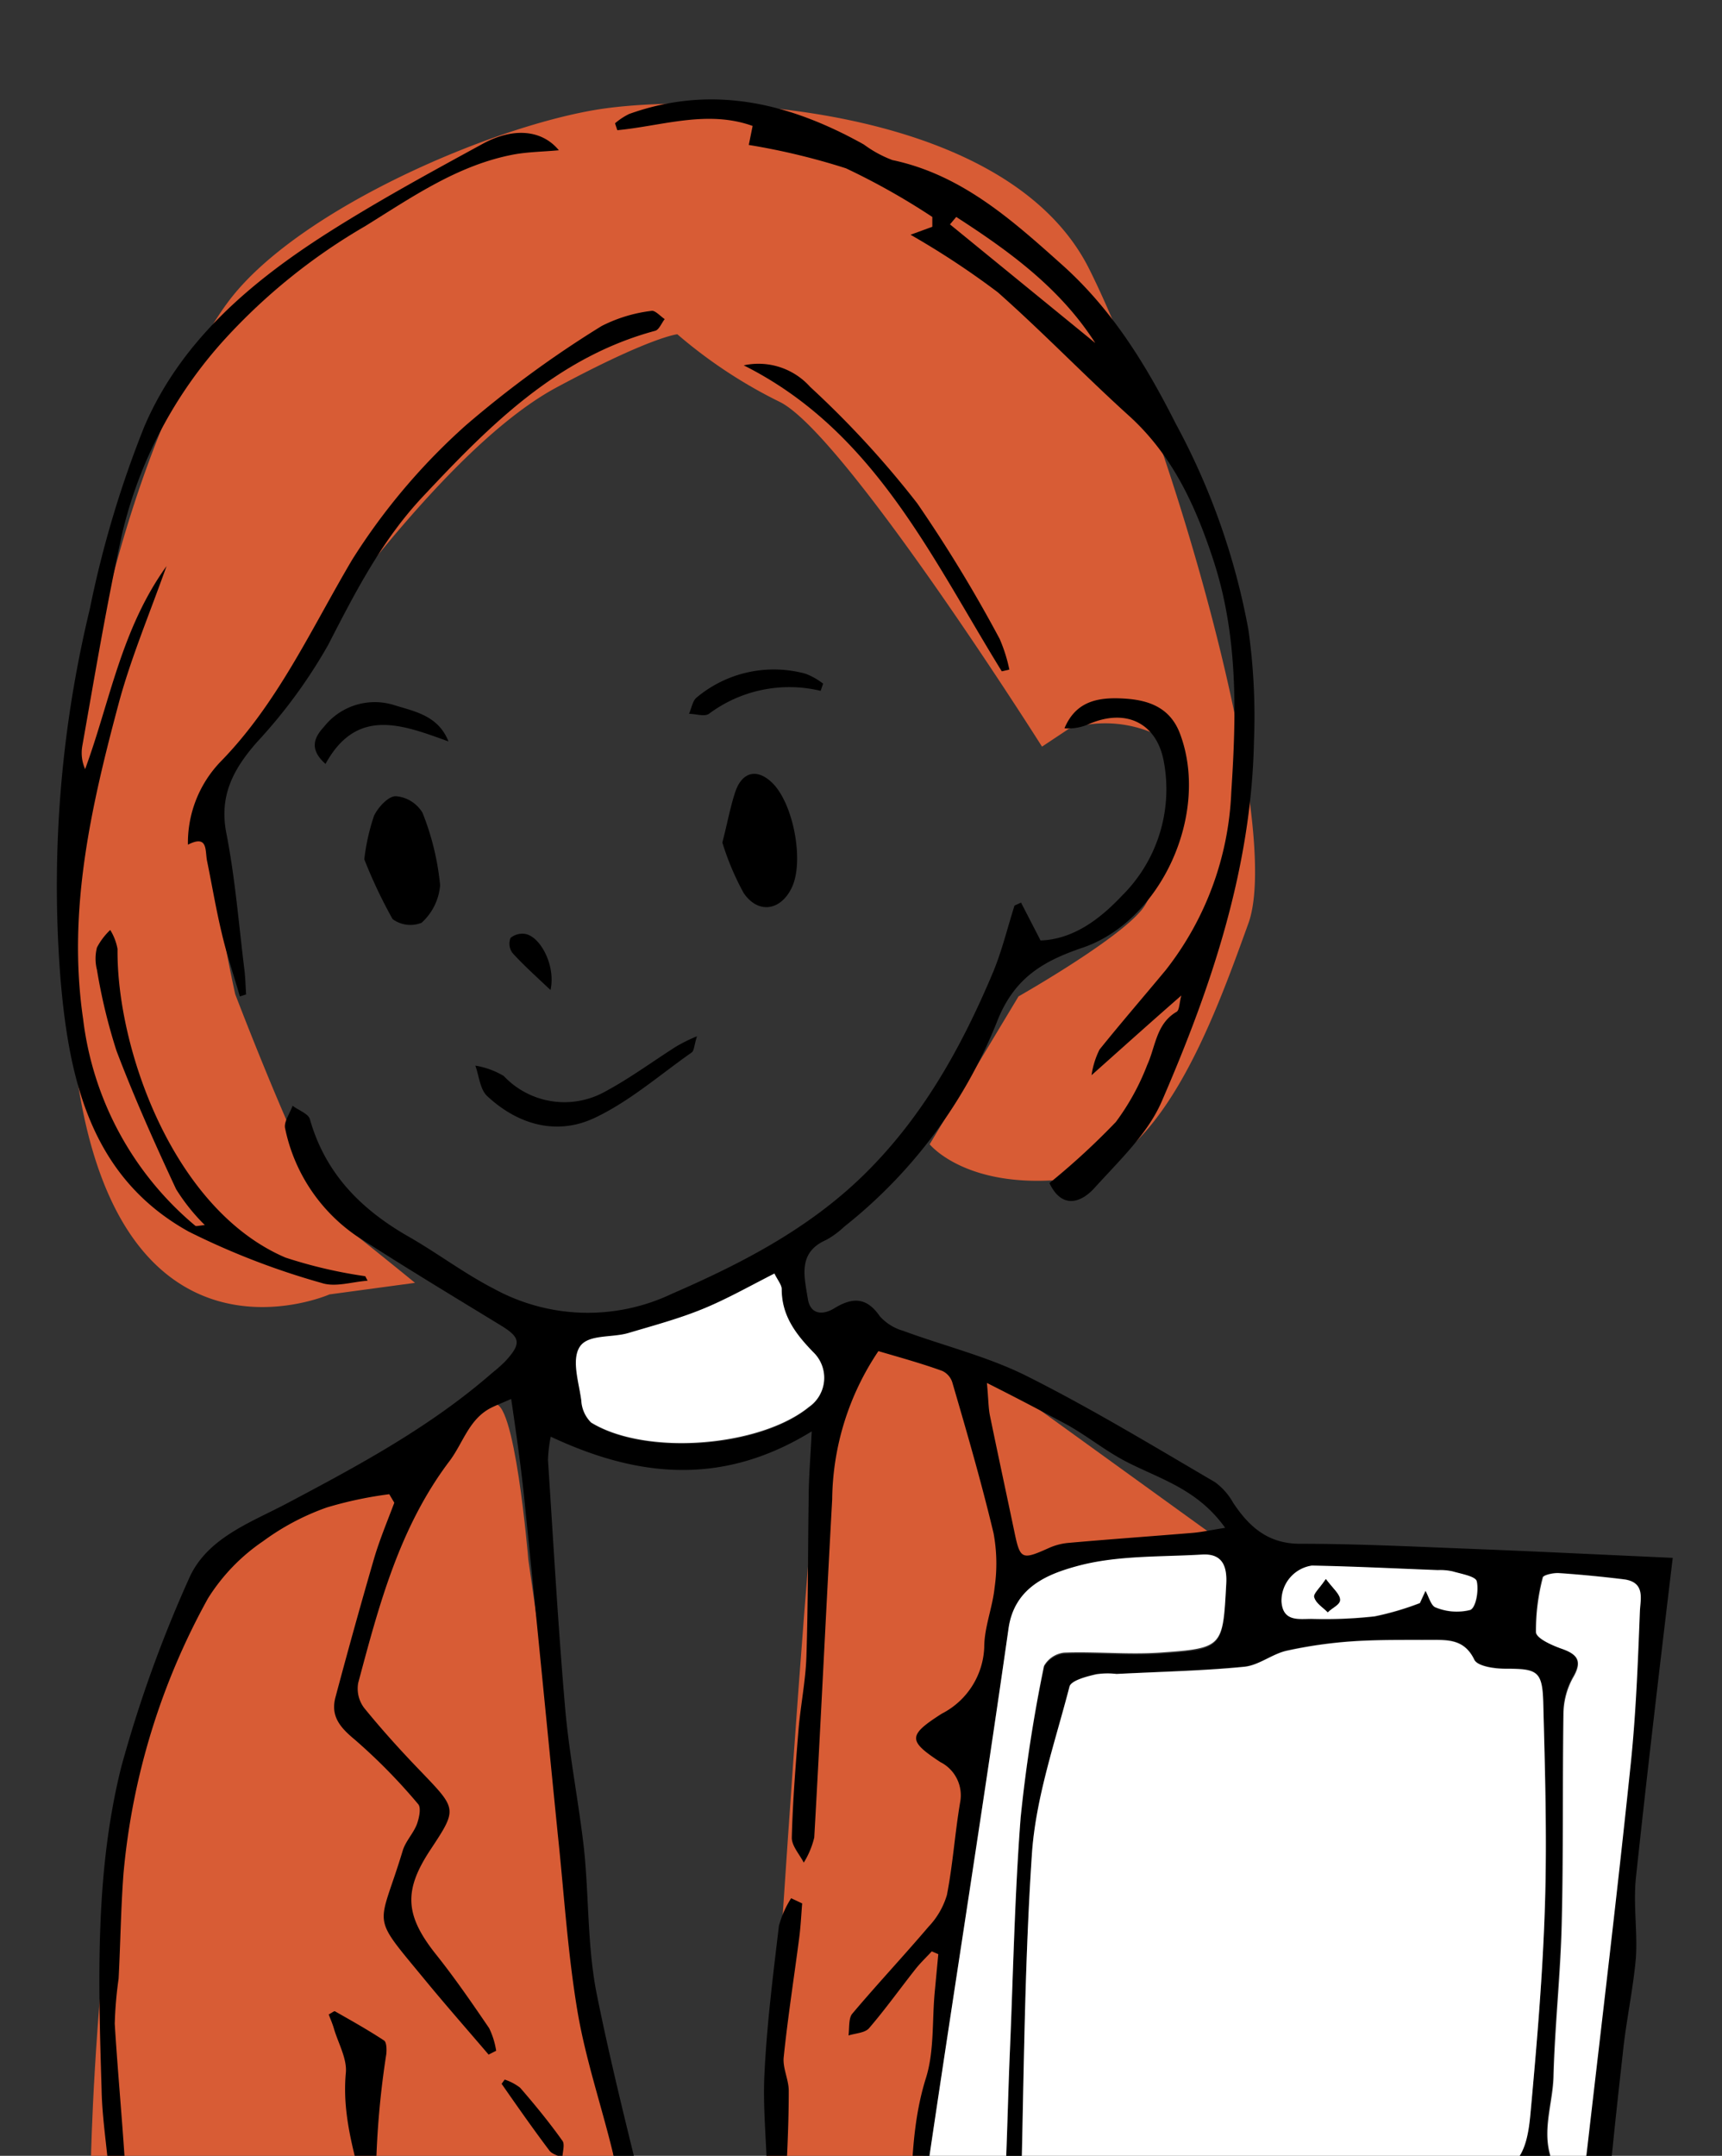 <svg id="bc1aac14-80ef-497f-92c5-82f56c84bd52" data-name="Layer 1" xmlns="http://www.w3.org/2000/svg" xmlns:xlink="http://www.w3.org/1999/xlink" viewBox="0 0 129.66 162.27"><rect x="0" y="0" width="129.66" height="162.27" fill="#333333" stroke="none"/><defs><clipPath id="e07bef5b-c794-4201-8d18-b9e374dec3b8"><rect width="129.66" height="162.29" fill="none"/></clipPath></defs><g id="b56c561c-7508-4b4b-93fd-4cc1e29b8d6e" data-name="b749839b-97f4-4178-90de-0845d0f46429"><g id="a0ad1135-b7e2-48df-8664-f8a975268947" data-name="ac60feca-2642-450c-b52f-97d4c4bd9839"><g clip-path="url(#e07bef5b-c794-4201-8d18-b9e374dec3b8)"><path d="M24.81,97.43S8.18,104.75,5.52,78.81s6.65-49.88,12-56.53S36.8,9.64,44.78,8.28s31-.55,37.25,12S96.64,62.19,94,69.5,87.33,88.12,80,88.79s-10-2.66-10-2.66L76.69,75s8.2-4.65,9.53-6.87S91,57.52,87.55,55.53a9.17,9.17,0,0,0-7.09-.66l-2,1.33S63.61,32.7,58.73,30.26A36.44,36.44,0,0,1,51,25.16s-2,.19-9.09,4-15.07,14.63-18,18.4-5.76,10-7.53,11.75,1.33,15.52,1.33,15.52,6,15.74,8,17.29,5.54,4.44,5.54,4.44Z" fill="#d85c35"/><path d="M6.85,162.61c0-1.33,1-39.57,9.65-45.56s19-10.3,20.62-11.3,2.66,11.64,2.66,11.64l6.65,46.55Z" fill="#d85c35"/><path d="M57.73,163s3.66-60.53,5-61.52S75,103.75,75,103.75l18,13-14,2.66-3.33,2L74,133.68l-4.66,29.6Z" fill="#d85c35"/><g id="e3477a2b-cb1d-4ba6-8b88-e5cd18355ee0" data-name="e034ce62-3208-4b97-b346-3a664719b48d"><path d="M76.88,67.94l1.47,2.85c2.46-.09,4.45-1.59,6.12-3.36a11.28,11.28,0,0,0,3.18-10c-.5-3-2.85-4.15-5.66-2.93a3.76,3.76,0,0,1-1.84.32c.84-2,2.45-2.33,4.28-2.25s3.61.54,4.41,2.63c2.28,6-1.38,14.18-7.43,16.17-2.92,1-5,2.26-6.27,5.36a37.28,37.28,0,0,1-11.57,15.6,6.62,6.62,0,0,1-1.36,1c-2.16.94-1.65,2.76-1.39,4.39C61,99,62,99,62.86,98.45c1.36-.82,2.41-.8,3.39.63A3.74,3.74,0,0,0,68,100.17c3.09,1.14,6.35,1.93,9.28,3.39,4.85,2.43,9.5,5.25,14.2,8a4.85,4.85,0,0,1,1.37,1.55c1.2,1.81,2.62,3.08,5,3.09,4.37,0,8.73.22,13.1.39,4.82.19,9.64.43,15,.67-1,8.37-1.93,16.21-2.77,24.06-.21,2,.12,4,0,6-.21,2.46-.76,4.88-1,7.34q-1,8.78-1.74,17.58c-.12,1.39-.65,1.75-2,1.88a40.58,40.58,0,0,0-6.38,1.22c-.39.1-.7,1.08-.78,1.69a36.65,36.65,0,0,1-4.34,12.72,3.15,3.15,0,0,1-1.5,1.34c2.18-4.88,5-9.51,4.55-15.16a23.8,23.8,0,0,0-4.46-.26c-1.37.17-1.08,1.48-.64,2.26,1.36,2.43,2.11,4.73-.08,7.12-.23.26,0,1,.17,1.54a3,3,0,0,1-1.28,3.78,4,4,0,0,0-1.45,1.95c-.76,2.24-3.06,2.38-4.56,3.59-4.19,3.36-8.64,2.4-13.15.83-1.32-.46-2.67-.81-4-1.16s-1.76.12-1.62,1.47c.25,2.49.21,2.44-2.19,2.26a15.26,15.26,0,0,0-4.16.11c-.65.13-1.13,1.07-1.77,1.74-.53-1.48-1.68-1.42-3.13-1.28a68.87,68.87,0,0,1-21.9-1.27c-4.18-.94-8.43-1.83-12.79-1.11a2.33,2.33,0,0,1-2.22-.75c-1-.88-2.64-1-4-1.42-4.59-1.4-9.26-2.57-13.74-4.27-3-1.15-4.29-4-4.58-7.15s-.63-6-.64-9.08.5-6.16.49-9.23c0-2.78-.59-5.54-.64-8.32-.25-8.18-.5-16.36,1.48-24.28a96.56,96.56,0,0,1,5.06-14.09c1.31-3.1,4.58-4.26,7.36-5.72,5.44-2.88,10.85-5.78,15.52-9.86a10.59,10.59,0,0,0,1-.89c1.23-1.35,1.11-1.79-.45-2.73C34,97.5,30.35,95.3,26.8,93a13,13,0,0,1-5.33-8.06c-.12-.49.36-1.13.56-1.71.45.34,1.18.6,1.3,1,1.17,4.14,3.91,6.86,7.54,8.91C33,94.37,35,95.88,37.18,97a14.73,14.73,0,0,0,13.4.39c5.19-2.26,10.18-4.82,14.33-8.83,4.47-4.33,7.42-9.6,9.8-15.23.71-1.66,1.13-3.44,1.68-5.17ZM66.14,101.7a20.33,20.33,0,0,0-3.48,11.17c-.47,8.48-.87,17-1.35,25.44a6.42,6.42,0,0,1-.79,1.89c-.32-.63-.92-1.27-.9-1.9.07-2.72.29-5.45.51-8.16.16-1.83.53-3.64.59-5.46.13-4,.11-8,.17-11.94,0-1.47.13-2.93.23-5-6.79,4.18-13.18,3.43-19.65.4a10.32,10.32,0,0,0-.21,1.75c.41,6.25.76,12.52,1.3,18.76.31,3.48,1,6.93,1.4,10.4.4,3.72.25,7.54,1,11.18,1.44,7.12,3.35,14.15,5,21.23.12.55-.36,1.24-.56,1.87a6,6,0,0,1-1-1.55c-.8-3.26-1.48-6.55-2.27-9.81-.87-3.56-2.06-7.05-2.66-10.65-.73-4.37-1-8.82-1.47-13.24-.84-8.38-1.65-16.76-2.51-25.14-.25-2.48-.61-5-1-7.64-.77.34-1.12.47-1.44.63-1.71.82-2.15,2.62-3.17,4-3.8,5-5.34,10.88-6.91,16.75a2.41,2.41,0,0,0,.46,1.89c1.36,1.67,2.81,3.27,4.31,4.82,2.67,2.79,2.7,2.77.67,5.84s-1.93,4.93.42,7.88c1.42,1.78,2.72,3.67,4,5.55a6,6,0,0,1,.53,1.7l-.57.29c-1.58-1.85-3.19-3.68-4.74-5.56-4.26-5.18-3.54-3.78-1.73-9.78.21-.71.8-1.3,1.07-2,.17-.47.34-1.25.09-1.52a43,43,0,0,0-4.78-4.86c-1.1-.91-1.82-1.76-1.44-3.18q1.39-5.22,2.9-10.42c.42-1.43,1-2.81,1.53-4.22l-.38-.64a29.24,29.24,0,0,0-4.71,1A18.41,18.41,0,0,0,19.82,116a14.49,14.49,0,0,0-4.16,4.31A52.43,52.43,0,0,0,9.3,141c-.2,2.64-.23,5.29-.37,7.94a29.62,29.62,0,0,0-.29,3.39c.32,5.23.9,10.46,1,15.7.12,4.29-.35,8.6-.33,12.89s1.69,7.87,5.69,9.4A130.91,130.91,0,0,0,30.65,195c1.93.48,4.1,0,6.16,0a2.42,2.42,0,0,1,1,.12,16.85,16.85,0,0,0,2.8,1.28,80.07,80.07,0,0,0,11.19,2.15c5.28.41,10.61.27,15.92.22,1.87,0,2.5-1.32,2.86-3.14,1.13-5.63-.12-11.71,3.11-16.94a6.19,6.19,0,0,1,1.08-1.09c.18.48.56,1,.52,1.43-.13,1.89-.41,3.77-.59,5.66-.34,3.48-.61,7-1,10.43a1.87,1.87,0,0,0,1.41,2.24,2.19,2.19,0,0,0,.51,0c1.44.13,1.13-1.2,1.31-2.07a5.42,5.42,0,0,0,0-.57c-.07-5.7-.17-11.4-.2-17.1,0-1.3-.7-1.2-1.61-1.15-3.79.17-7.59.43-11.39.42A70.7,70.7,0,0,1,45.44,175c-3.66-1-7.63-.73-11.45-1.17a2.85,2.85,0,0,1-2-1.27c-.68-1.38-1.25-2.67-2.95-3.12-.45-.11-.92-.93-1-1.48-.63-4-2.39-7.75-2-11.93.1-1.06-.55-2.19-.88-3.28-.11-.39-.27-.76-.41-1.12.26-.14.41-.27.47-.24,1.25.71,2.5,1.41,3.7,2.2.19.13.2.66.17,1a66.16,66.16,0,0,0-.76,8.07c0,2.17.7,4.61,3,5.49,1.45.55,2.06,1.15,2.15,2.61s.81,2,2.39,2c2.49-.12,5.13-.4,7.47.25,7.37,2,14.87,2.46,22.42,2.5a2.19,2.19,0,0,0,1.66-1.09,14.54,14.54,0,0,0,.8-3.51c.62-4.82,0-9.75,1.51-14.53.62-2,.45-4.27.65-6.42l.27-2.87-.49-.21c-.4.43-.83.84-1.2,1.3-1.18,1.49-2.29,3.05-3.53,4.49-.31.35-1,.37-1.54.54.07-.55,0-1.26.26-1.61,1.88-2.23,3.88-4.36,5.77-6.58a5.86,5.86,0,0,0,1.38-2.39c.45-2.3.6-4.66,1-7a2.8,2.8,0,0,0-1.5-3c-2.43-1.6-2.46-2,.11-3.64a5.87,5.87,0,0,0,3.2-5c0-1.51.63-3,.78-4.5a12.48,12.48,0,0,0-.08-4.09c-.91-3.81-2-7.57-3.1-11.33a1.42,1.42,0,0,0-.76-.88C69.41,102.63,67.71,102.16,66.14,101.7ZM84.07,126a5.67,5.67,0,0,0-1.54,0c-.71.17-1.84.47-2,.92-1.08,4.17-2.54,8.35-2.83,12.59-.62,9.28-.61,18.6-.89,27.9,0,1.19.4,1.84,1.57,1.88,2.47.09,5,.56,7.38.12,8.34-1.55,16.64-3.39,24.93-5.2,3.4-.75,4.24-1.69,4.55-5.16.48-5.24.93-10.49,1.09-15.74.16-5.07,0-10.15-.13-15.22-.07-2.35-.46-2.52-2.86-2.51-.8,0-2.09-.18-2.33-.68-.72-1.49-1.88-1.51-3.16-1.49-2,0-3.94,0-5.9.1a33.8,33.8,0,0,0-5,.7c-1.12.25-2.14,1.11-3.25,1.22C90.68,125.74,87.64,125.8,84.07,126Zm10.51,49.29a44.37,44.37,0,0,0-14.36.33c-1.2.23-2,.77-2,2.12.09,4.68.12,9.36.32,14A2.56,2.56,0,0,0,80,193.47c2.36.93,4.81,1.62,7.19,2.49,4.47,1.63,8-.32,11.41-2.87a1.78,1.78,0,0,0,.59-1.42c0-.31-.72-.7-1.15-.76-1.55-.2-3.25-.71-4.65-.3-2,.58-2.58-.77-3.52-1.73-.25-.25-.21-.78-.3-1.19a5.58,5.58,0,0,1,1.35-.2c3.18.36,6.36.86,9.55,1.1.74,0,2.09-.61,2.21-1.15.25-1.19-.69-1.84-2-2-2-.33-4-.73-6-1.22-.51-.13-.92-.68-1.38-1a4.89,4.89,0,0,1,1.75-.58c2.13.18,4.24.61,6.36.73.81,0,2.34-.41,2.36-.72a7,7,0,0,0-.71-3.34c-.1-.21-1.61.21-2.45.41a2.81,2.81,0,0,0-.79.53c-2.1,1.41-2.39,1.36-4-.57-.12-.13-.42-.14-.48-.28a5.74,5.74,0,0,1-.83-4.06Zm1.29-5.5-.23-.74c-1.79.33-3.57.69-5.37,1-2.87.46-5.74.88-8.61,1.28a29.18,29.18,0,0,0-3.18.26c-2.81.59-3.3,0-3.07-2.86.38-4.73.43-9.48.63-14.23.25-5.87.36-11.75.81-17.61a112.67,112.67,0,0,1,1.76-11.41,2,2,0,0,1,1.52-1c2.4-.09,4.81.16,7.2,0,4.77-.33,4.74-.41,5-5.16.08-1.36-.3-2.31-1.82-2.22-3.15.19-6.42,0-9.41.87-2.16.59-4.71,1.56-5.16,4.68-1.89,13-3.93,26-5.86,39.07-.55,3.69-.88,7.41-1.33,11.12-.12,1-.11,1.78,1.22,1.82,1.51,0,3.06.47,4.51.22,6-1,12.07-2.2,18.08-3.44a15.12,15.12,0,0,0,3.31-1.67Zm7.13-2-.22.6c2.47.4,3.62,1.52,2.68,3.94-.08.21.58,1,.94,1A26.7,26.7,0,0,0,117.26,172a2.25,2.25,0,0,0,1-1.61c.48-2.94.87-5.9,1.22-8.86,1.11-9.63,2.25-19.26,3.27-28.9.39-3.79.53-7.6.68-11.4,0-.9.32-2.2-1.21-2.38s-3.28-.36-4.92-.47c-.4,0-1.14.15-1.18.35a15.78,15.78,0,0,0-.51,4.1c0,.46,1.17,1,1.89,1.23,1.25.43,1.64.94.88,2.22a5.73,5.73,0,0,0-.7,2.69c-.08,5.26,0,10.52-.13,15.77-.09,3.85-.52,7.69-.62,11.54-.06,2.28-1.1,4.55.15,6.9.53,1-.51,1.62-1.61,1.8-2.25.36-4.5.74-6.72,1.23-1.9.45-3.82,1-5.75,1.52ZM58.31,95.86c-1.93,1-3.61,2-5.41,2.71s-3.72,1.25-5.6,1.81c-1.27.37-3.15.26-3.67,1.07s0,2.62.14,4a2.52,2.52,0,0,0,.74,1.66c4.13,2.53,12.71,1.87,16.4-1.17a2.68,2.68,0,0,0,.67-3.72,2.57,2.57,0,0,0-.34-.4c-1.31-1.35-2.42-2.72-2.38-4.74C58.86,96.71,58.56,96.37,58.31,95.86Zm16,8.22c.12,1.29.11,1.9.23,2.48.6,2.92,1.23,5.83,1.84,8.74.43,2.08.56,2.13,2.55,1.24a4.61,4.61,0,0,1,1.45-.4c3.14-.28,6.28-.5,9.42-.76.71-.06,1.41-.22,2.45-.38-2.14-3-5.06-3.71-7.6-5.06-1.47-.78-2.79-1.85-4.25-2.67-1.86-1-3.75-2-6.12-3.19Zm32.63,16.58.42-.89c.25.43.42,1.14.77,1.25a4.18,4.18,0,0,0,2.59.19c.44-.19.66-1.47.5-2.16-.08-.37-1.15-.55-1.8-.74a4.29,4.29,0,0,0-1.13-.1c-3.16-.12-6.32-.28-9.48-.34a2.68,2.68,0,0,0-2.29,2.71c.11,1.53,1.32,1.29,2.28,1.3a34,34,0,0,0,4.73-.19,21.24,21.24,0,0,0,3.38-1ZM96.47,175.35c-.06,1.94.87,2.4,2.29,2.23s2.88-.24,3.3-2.23ZM102,173c-1.54-1.6-3.15-1.58-5.32,0ZM73.08,189.71l-.9-.11-.25,3.51.62.06Z"/><path d="M68.56,17.67l1.64-.6v-.74a52.53,52.53,0,0,0-6.5-3.66,51,51,0,0,0-7.32-1.76l.29-1.43c-3.42-1.23-6.81,0-10.19.32l-.17-.52a5,5,0,0,1,1.06-.7c6.28-2.25,12.09-.82,17.68,2.3a8.79,8.79,0,0,0,2.15,1.17c5.21,1.1,9,4.51,12.77,7.88s6.3,7.49,8.58,12A52.26,52.26,0,0,1,94,47.4a46.5,46.5,0,0,1,.42,8.34c-.18,9.58-3.19,18.5-6.94,27.15-1.06,2.46-3.22,4.48-5.07,6.53-1.11,1.22-2.51,1.51-3.39-.37a54.15,54.15,0,0,0,5-4.6,17.93,17.93,0,0,0,2.36-4.29c.64-1.4.67-3.1,2.21-4,.22-.13.2-.64.36-1.23-2.29,2-4.36,3.86-6.76,6A6.32,6.32,0,0,1,82.79,79c1.61-2,3.34-4,5-6a23.21,23.21,0,0,0,4.92-13.36c.38-5.82.53-11.67-1.31-17.36-1.35-4.15-3.09-8-6.41-11S78.52,25,75.13,22A62.07,62.07,0,0,0,68.56,17.67Zm13.91,8.15C79.83,21.69,76,18.91,72,16.33l-.47.56Z"/><path d="M27.68,96.4c-1.16.08-2.43.51-3.46.17a56.64,56.64,0,0,1-10-3.86c-7.33-4.06-9-11.35-9.65-18.86a88.82,88.82,0,0,1,2.19-28A79.36,79.36,0,0,1,10.87,32.1c2.75-6.42,8-10.87,13.77-14.55,3.79-2.41,7.74-4.56,11.68-6.71,2.35-1.29,4.5-1.06,5.76.47-1.18.11-2.28.12-3.35.31-4.22.78-7.68,3.2-11.23,5.4a44.64,44.64,0,0,0-10.61,8.55,33.08,33.08,0,0,0-7.7,14.62c-1.16,5.31-2.06,10.69-3,16a3,3,0,0,0,.22,1.7c1.87-5.06,2.7-10.51,6.13-15.28-1.3,3.64-2.63,6.81-3.54,10.1-2.11,7.86-3.95,15.78-2.74,24A24,24,0,0,0,14.7,92.26c.07.06.23,0,.72-.05a14.8,14.8,0,0,1-2.16-2.7c-1.6-3.43-3.15-6.89-4.49-10.42A42.53,42.53,0,0,1,7.3,73a3.41,3.41,0,0,1,0-1.68,5,5,0,0,1,1-1.32,4.09,4.09,0,0,1,.55,1.43c-.08,7.48,4.19,19.62,12.65,23.23a35.31,35.31,0,0,0,6,1.4Z"/><path d="M18.06,75c-.46-1.6-1-3.18-1.37-4.79-.43-1.79-.73-3.61-1.1-5.41-.16-.78.09-2-1.44-1.22a8.81,8.81,0,0,1,2.44-6.23c4.32-4.41,6.84-10,9.92-15.21A47.34,47.34,0,0,1,35.09,32,80.14,80.14,0,0,1,45.3,24.54a11.18,11.18,0,0,1,3.75-1.14c.27-.06.67.4,1,.62-.24.3-.42.8-.72.88-7.42,2-12.5,7.16-17.52,12.51-3.09,3.3-5.07,7.19-7.11,11.15a38.94,38.94,0,0,1-5.37,7.32c-1.75,2-2.84,4-2.29,6.82.67,3.41.94,6.9,1.37,10.36.07.6.08,1.2.12,1.79Z"/><path d="M27.43,64.68a15.94,15.94,0,0,1,.73-3.27c.31-.65,1.08-1.49,1.65-1.48a2.59,2.59,0,0,1,2,1.24,19.83,19.83,0,0,1,1.33,5.46,4.28,4.28,0,0,1-1.4,2.83,2.27,2.27,0,0,1-2.18-.28A37,37,0,0,1,27.43,64.68Z"/><path d="M75.43,50.53C70.1,41.9,65.81,32.42,56,27.5a5.22,5.22,0,0,1,5,1.62,71.92,71.92,0,0,1,8.06,8.76,106,106,0,0,1,6.21,10.21A11.7,11.7,0,0,1,76,50.4Z"/><path d="M54.39,63.42c.41-1.6.62-2.78,1-3.89.53-1.46,1.64-1.68,2.74-.62,1.59,1.52,2.42,5.83,1.52,7.83-.81,1.8-2.55,2.11-3.66.47A20.31,20.31,0,0,1,54.39,63.42Z"/><path d="M52.48,78c-.22.69-.21,1.09-.4,1.22-2.41,1.69-4.68,3.69-7.32,4.93-2.85,1.34-5.77.51-8.09-1.66-.53-.51-.6-1.51-.88-2.28a6.06,6.06,0,0,1,2.14.78,6.28,6.28,0,0,0,7.53,1.23c1.89-1,3.63-2.29,5.44-3.44A12.14,12.14,0,0,1,52.48,78Z"/><path d="M33.77,55.81c-3.48-1.26-6.9-2.61-9.26,1.69-1.31-1.16-.79-2.06-.11-2.8a4.87,4.87,0,0,1,5.3-1.62C31.25,53.56,33,53.87,33.77,55.81Z"/><path d="M61.79,52a10.11,10.11,0,0,0-8.41,1.73c-.34.23-1,0-1.5,0,.19-.42.27-1,.59-1.24a9.06,9.06,0,0,1,8.18-1.78,5.12,5.12,0,0,1,1.33.75Z"/><path d="M41.45,74.52c-1.14-1.08-2.06-1.9-2.87-2.8a1.18,1.18,0,0,1-.14-1.12,1.38,1.38,0,0,1,1.17-.29C40.76,70.59,41.85,72.76,41.45,74.52Z"/><path d="M84.07,126c3.57-.18,6.61-.24,9.63-.54,1.11-.11,2.13-1,3.25-1.22a33.8,33.8,0,0,1,5-.7c2-.13,3.93-.09,5.9-.1,1.28,0,2.44,0,3.16,1.49.24.5,1.53.68,2.33.68,2.4,0,2.79.16,2.86,2.51.13,5.07.29,10.15.13,15.22-.16,5.25-.61,10.5-1.09,15.74-.31,3.47-1.15,4.41-4.55,5.16-8.29,1.81-16.59,3.65-24.93,5.2-2.37.44-4.91,0-7.38-.12-1.17,0-1.61-.69-1.57-1.88.28-9.3.27-18.62.89-27.9.29-4.24,1.75-8.42,2.83-12.59.12-.45,1.25-.75,2-.92A5.68,5.68,0,0,1,84.07,126Z" fill="#fff"/><path d="M95.87,169.77a15.24,15.24,0,0,1-3.31,1.58c-6,1.24-12,2.41-18.08,3.44-1.45.25-3-.18-4.51-.22-1.33,0-1.34-.84-1.22-1.82.45-3.71.78-7.43,1.33-11.12,1.93-13,4-26,5.86-39.07.45-3.12,3-4.09,5.16-4.68,3-.82,6.26-.68,9.41-.87,1.52-.09,1.9.86,1.82,2.22-.26,4.75-.23,4.83-5,5.16-2.39.16-4.8-.09-7.2,0a2,2,0,0,0-1.52,1,112.67,112.67,0,0,0-1.76,11.41c-.45,5.86-.56,11.74-.81,17.61-.2,4.75-.25,9.5-.63,14.23-.23,2.84.26,3.45,3.07,2.86,1-.22,2.13-.12,3.18-.26,2.87-.4,5.74-.82,8.61-1.28,1.8-.29,3.58-.65,5.37-1Z" fill="#fff"/><path d="M103,167.73c1.93-.5,3.85-1.07,5.8-1.49,2.22-.49,4.47-.87,6.72-1.23,1.1-.18,2.14-.8,1.61-1.8-1.25-2.35-.21-4.62-.15-6.9.1-3.85.53-7.69.62-11.54.13-5.25.05-10.51.13-15.77a5.73,5.73,0,0,1,.7-2.69c.76-1.28.37-1.79-.88-2.22-.72-.26-1.86-.77-1.89-1.23a15.78,15.78,0,0,1,.51-4.1c0-.2.78-.37,1.18-.35,1.64.11,3.29.27,4.92.47s1.25,1.48,1.21,2.38c-.15,3.8-.29,7.61-.68,11.4-1,9.64-2.16,19.27-3.27,28.9-.35,3-.74,5.92-1.22,8.86a2.25,2.25,0,0,1-1,1.61,26.66,26.66,0,0,1-10.86,1.27c-.36,0-1-.82-.94-1,.94-2.42-.21-3.54-2.68-3.94Z" fill="#fff"/><path d="M58.31,95.86c.25.51.55.85.55,1.18,0,2,1.07,3.39,2.38,4.74a2.67,2.67,0,0,1-.33,4.12c-3.69,3-12.27,3.7-16.4,1.17a2.52,2.52,0,0,1-.74-1.66c-.18-1.34-.74-3-.14-4s2.4-.7,3.67-1.07c1.88-.56,3.79-1.07,5.6-1.81S56.38,96.84,58.31,95.86Z" fill="#fff"/><path d="M106.91,120.66a21.47,21.47,0,0,1-3.41,1,34,34,0,0,1-4.73.19c-1,0-2.17.23-2.28-1.3a2.68,2.68,0,0,1,2.29-2.71c3.16.06,6.32.22,9.48.34a4.29,4.29,0,0,1,1.13.1c.65.19,1.72.37,1.8.74.16.69-.06,2-.5,2.16a4.18,4.18,0,0,1-2.59-.19c-.35-.11-.52-.82-.77-1.25Zm-7.08-1.8c-.44.67-1,1.12-.87,1.38.14.43.66.74,1,1.1.33-.33.94-.67.92-1S100.36,119.56,99.83,118.86Z" fill="#fff"/><path d="M60.4,143.27c-.07.86-.11,1.72-.22,2.57-.39,3-.86,6-1.17,9-.09.82.38,1.69.38,2.54,0,2.24-.1,4.48-.22,6.72-.09,1.68-.23,3.37-.45,5-.06.45-.51.84-.77,1.25-.3-.41-.88-.85-.85-1.23.13-1.57.64-3.12.67-4.69,0-2.77-.35-5.56-.21-8.32.18-3.73.65-7.44,1.09-11.15a7.46,7.46,0,0,1,.92-2.08Z"/><path d="M38,156.53a3.91,3.91,0,0,1,1.16.61c1.12,1.29,2.2,2.61,3.19,4,.2.27,0,.85,0,1.28-.35-.18-.8-.28-1-.57-1.22-1.62-2.39-3.29-3.58-5Z"/><path d="M99.83,118.86c.53.7,1,1.08,1.07,1.5s-.59.65-.92,1c-.36-.36-.88-.67-1-1.1C98.88,120,99.39,119.53,99.83,118.86Z"/></g></g></g></g></svg>